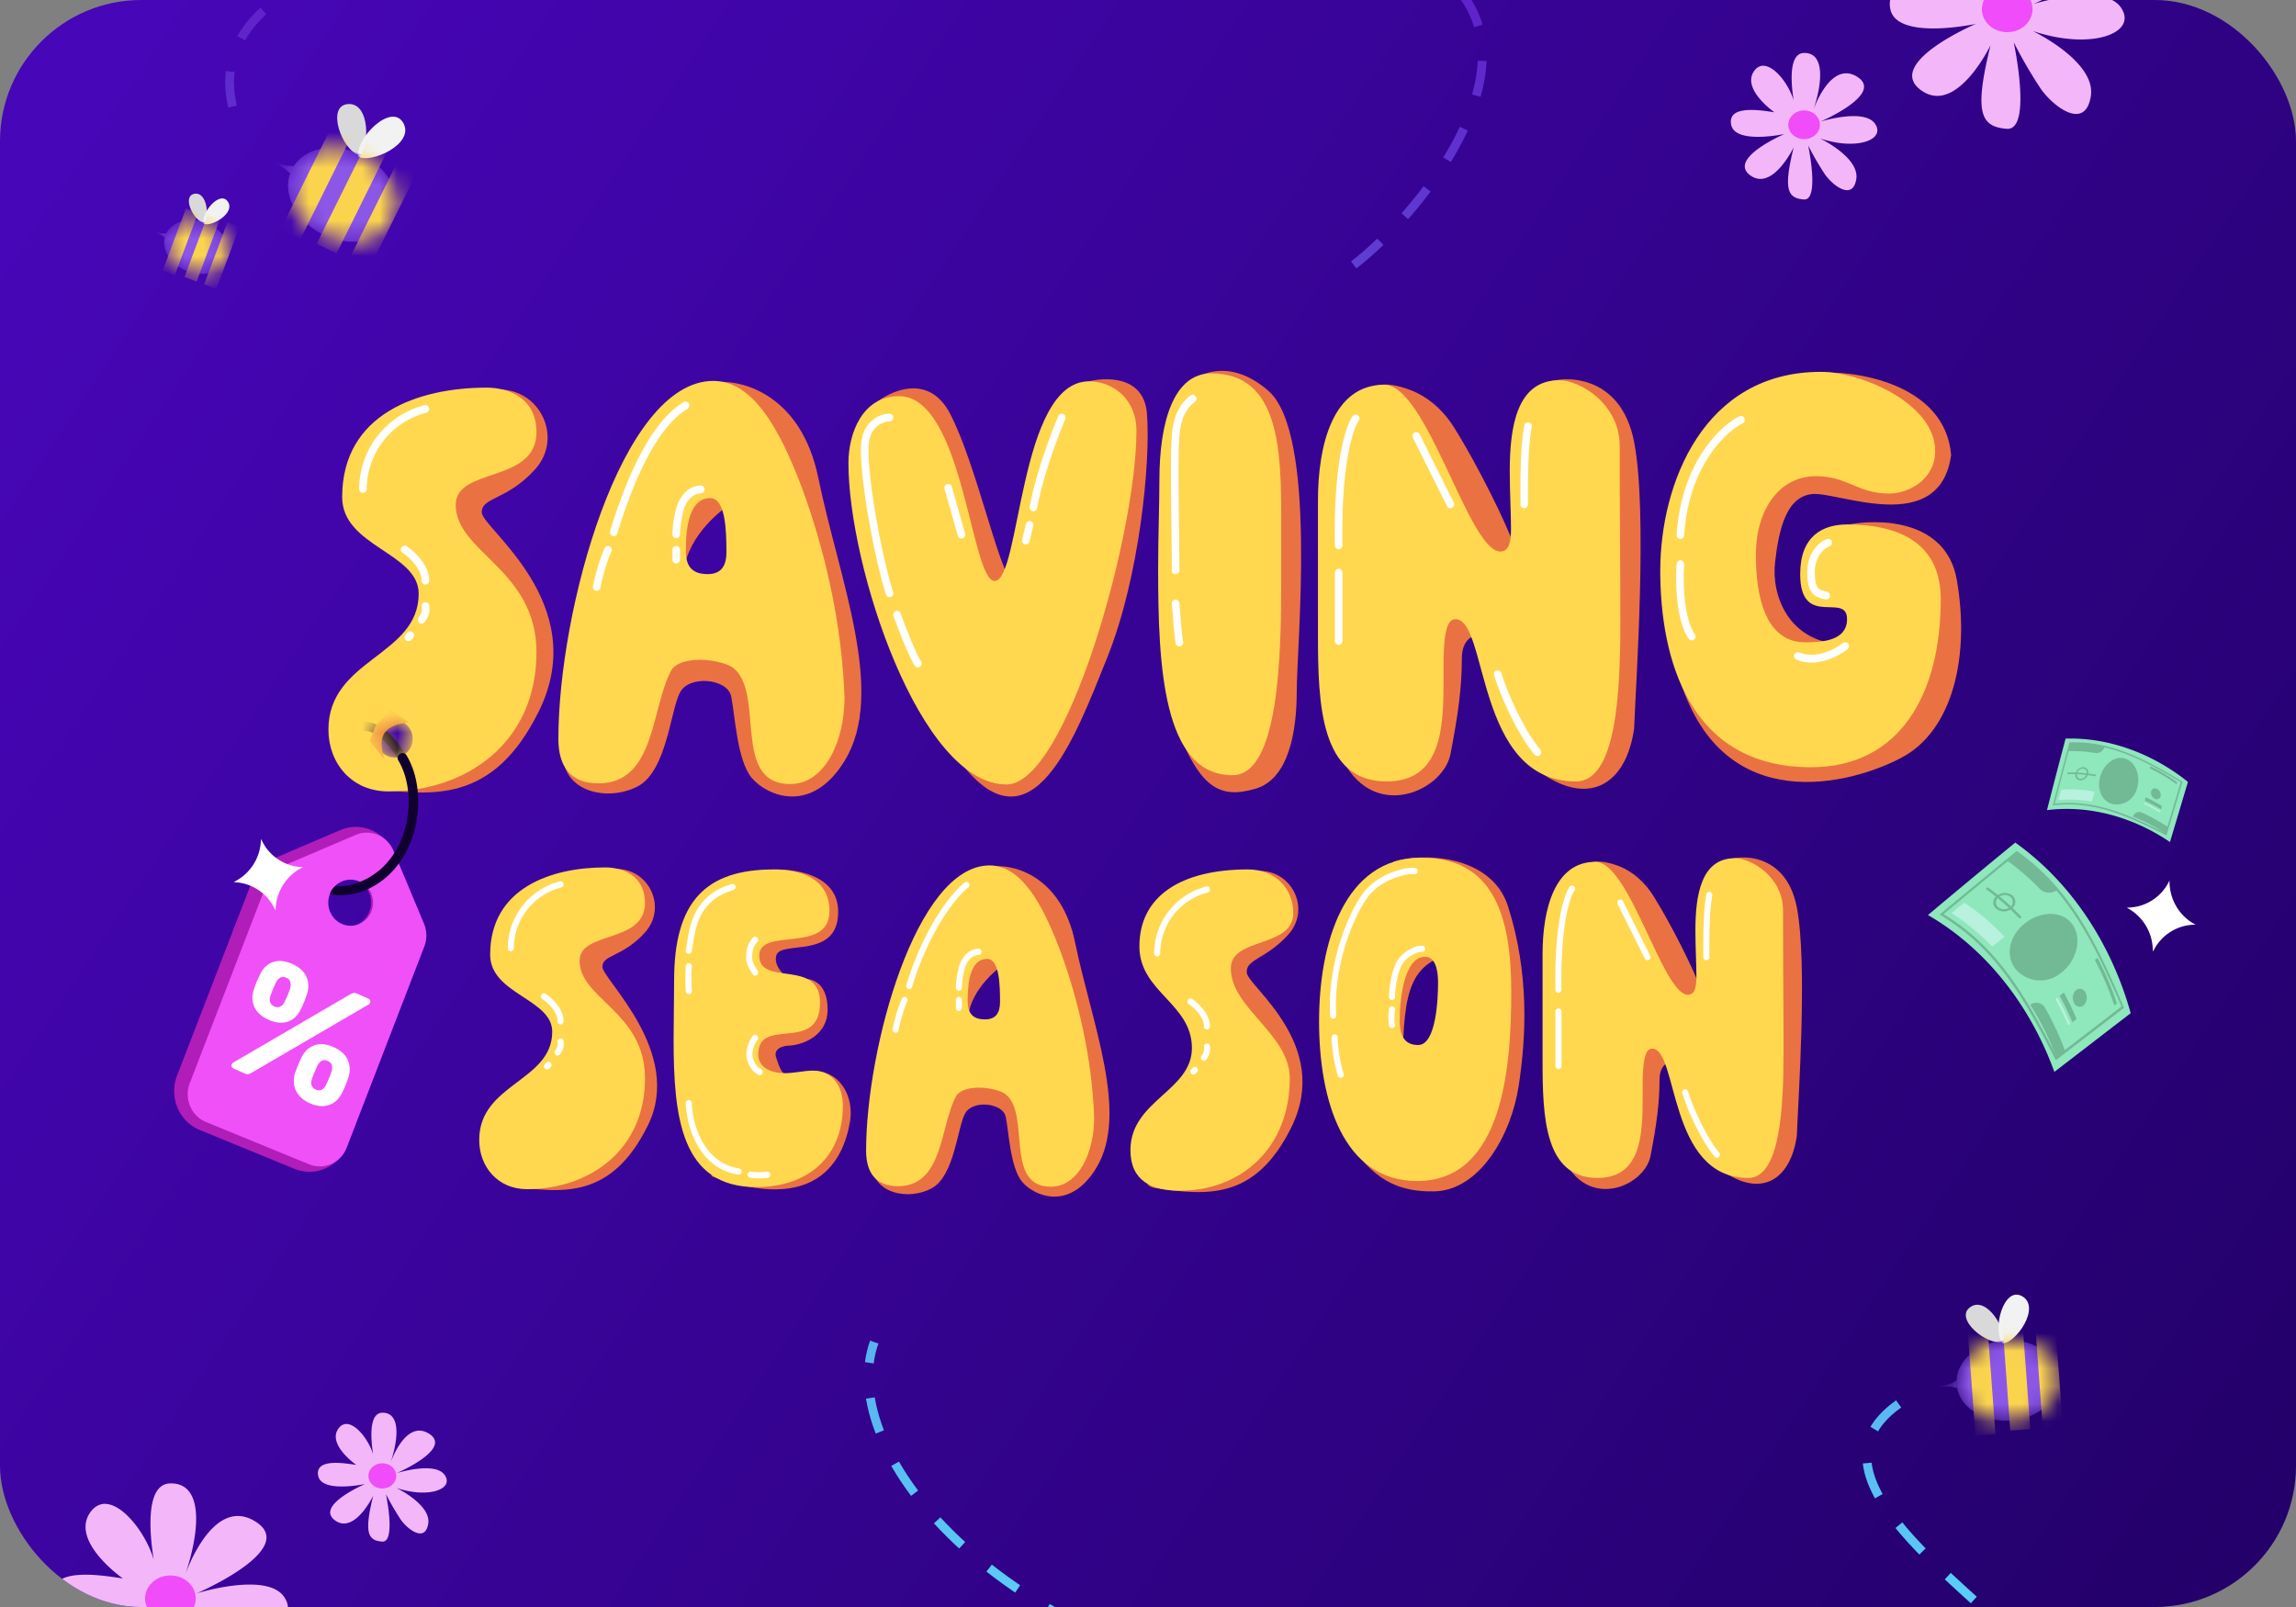 <svg width="130" height="91" fill="none" xmlns="http://www.w3.org/2000/svg">
    <rect width="100%" height="100%" fill="#808080" stroke="none"/>
    <g clip-path="url(#prefix__prefix__clip0_556_3623)">
        <path fill="url(#prefix__prefix__paint0_linear_556_3623)" d="M0 0h130v91H0z" />
        <path
            d="M30.29 26.585c1.608-1.768.322-4.53-2.036-4.53l-3.752 5.856 2.358 9.392c-3.001 2.284-8.49 6.94-6.002 7.293 3.644.518 7.074.884 9.647-4.31 3.03-6.115-3.23-10.387-3.23-11.27 0-.884 1.408-.663 3.015-2.431z"
            fill="#EA7242" />
        <path
            d="M30.375 36.939c0 5.141-3.997 7.876-8.384 7.876-2.087 0-3.395-1.604-3.395-3.5 0-4.012 5.11-4.157 5.11-7.694 0-2.334-4.332-2.663-4.332-5.47 0-4.74 4.35-6.2 8.171-6.2 1.344 0 2.83.657 2.83 2.517 0 2.917-4.572 1.969-4.572 4.12 0 2.699 4.572 3.647 4.572 8.35z"
            fill="#FFD84F" />
        <path fill-rule="evenodd" clip-rule="evenodd"
            d="M24.297 23.112a.221.221 0 01-.164.263 4.48 4.48 0 00-3.368 4.322.217.217 0 01-.221.214.218.218 0 01-.208-.228 4.918 4.918 0 013.706-4.74c.115-.026.23.05.255.17zm-1.57 7.885a.21.21 0 01.297-.068c.213.14.526.398.788.73.26.327.49.754.49 1.224a.218.218 0 01-.214.221.218.218 0 01-.215-.22c0-.325-.162-.654-.394-.946a3.124 3.124 0 00-.686-.636.225.225 0 01-.065-.305zm1.336 3.103a.216.216 0 01.238.195c.018.162.022.313-.018.47-.04.157-.12.301-.239.462a.21.21 0 01-.3.043.226.226 0 01-.042-.31.911.911 0 00.166-.308.83.83 0 00.007-.307.22.22 0 01.188-.245zm-.681 1.721a.226.226 0 010 .313l-.108.11a.21.21 0 01-.303 0 .226.226 0 010-.312l.107-.11a.21.21 0 01.304 0z"
            fill="#fff" />
        <path
            d="M53.794 23.426c-1.201-2.298-3.36-1.326-4.288-.552.25 4.935 1.565 15.89 4.824 20.221 4.073 5.415 6.538-1.326 8.36-5.856 1.823-4.53 2.466-11.05 2.251-13.813-.171-2.21-2.43-2.1-3.537-1.768-1.108 3.904-3.473 11.625-4.073 11.271-.75-.442-2.037-6.63-3.538-9.503z"
            fill="#EA7242" />
        <path
            d="M64.346 24.402c0 5.834-3.962 20.02-7.358 20.02-4.916 0-8.949-12.362-8.949-18.197 0-1.677.778-3.792 2.865-3.792 3.644 0 4.068 10.465 5.412 10.465 1.486 0 1.344-11.304 5.342-11.304 1.344 0 2.688.985 2.688 2.808z"
            fill="#FFD84F" />
        <path fill-rule="evenodd" clip-rule="evenodd"
            d="M60.205 23.446c.108.05.157.18.11.291-.39.916-1.255 3.204-1.594 5.036a.215.215 0 01-.25.175.22.22 0 01-.17-.258c.347-1.88 1.226-4.204 1.621-5.13a.212.212 0 01.283-.114zm-10.8.338a1.57 1.57 0 01.96-.357c.118 0 .214.1.214.221a.218.218 0 01-.215.221c-.172 0-.45.065-.692.262-.234.191-.449.52-.487 1.08-.052.744.104 2.21.372 3.814.267 1.597.64 3.299 1.011 4.501a.222.222 0 01-.139.278.213.213 0 01-.27-.144c-.378-1.228-.755-2.952-1.024-4.56-.268-1.6-.434-3.117-.378-3.92.047-.677.315-1.123.649-1.395zm4.222 3.63a.214.214 0 01.266.15l.75 2.652a.222.222 0 01-.145.274.214.214 0 01-.266-.15l-.75-2.652a.222.222 0 01.145-.274zm4.721 2.097c.115.03.185.15.156.268l-.214.884a.214.214 0 01-.26.161.222.222 0 01-.156-.268l.214-.884a.214.214 0 01.26-.16zm-7.63 5.09a.213.213 0 01.276.131c.124.348.332.902.551 1.435.222.54.447 1.036.605 1.282a.225.225 0 01-.06.306.21.21 0 01-.296-.061c-.185-.285-.424-.82-.644-1.354a35.822 35.822 0 01-.558-1.455.223.223 0 01.127-.284z"
            fill="#fff" />
        <path
            d="M66.884 22.13c.714-.995 2.7-1.945 4.93 0 2.787 2.43 1.608 14.328 1.608 17.017 0 2.217-.428 4.982-2.362 5.525-1.934.542-3.234.148-4.712-4.31l.536-18.232z"
            fill="#EA7242" />
        <path
            d="M68.58 21.143c3.857 0 3.963 4.34 3.963 8.241v3.5c0 4.304-.142 11.013-2.76 11.013-3.961 0-4.209-6.272-4.209-11.669 0-1.86.071-3.646.071-5.032 0-3.318.814-6.053 2.936-6.053z"
            fill="#FFD84F" />
        <path fill-rule="evenodd" clip-rule="evenodd"
            d="M67.695 22.434a.226.226 0 01-.033.31c-.17.141-.362.315-.526.603-.164.289-.308.707-.36 1.343-.052.65-.052 1.992-.039 3.46l.018 1.61c.011.936.022 1.832.022 2.536a.218.218 0 01-.214.221.218.218 0 01-.215-.22c0-.703-.01-1.593-.022-2.526l-.018-1.617c-.013-1.46-.013-2.825.041-3.5.056-.69.215-1.175.417-1.53.203-.357.44-.57.628-.724a.21.21 0 01.3.034zm-1.153 11.52a.216.216 0 01.234.199c.025.255.045.514.065.77.04.502.078.992.148 1.425a.22.22 0 01-.177.255.215.215 0 01-.246-.182 19.021 19.021 0 01-.154-1.49c-.02-.25-.04-.499-.063-.734a.22.22 0 01.192-.242z"
            fill="#fff" />
        <path
            d="M79.83 22.076c-1.462-.547-2.165-.268-2.742.185-1 5.157-2.68 16.376-1.393 20 1.607 4.531 6.002 2.653 6.431.443.429-2.21.643-3.757.643-5.415 0-1.326.93-1.436 1.394-1.326.107 2.32.214 5.967 3.323 7.956 2.68 1.715 4.609.332 5.037-2.652.108-2.762.772-12.266 0-16.244-.771-3.977-4.18-3.756-5.037-3.314L85.77 30.99c-.563-1.54-2.104-4.636-3.414-6.744-.606-.976-1.469-1.775-2.525-2.17z"
            fill="#EA7242" />
        <path
            d="M78.373 21.788c2.44 0 4.775 9.444 6.579 9.444.566 0 .601-.765.601-1.312 0-.876-.07-2.042-.07-3.246 0-2.48.389-5.141 2.794-5.141 1.203 0 3.431 1.349 3.431 3.72 0 4.338.036 6.125.036 10.027 0 4.048-.248 8.97-2.512 8.97-5.73 0-4.952-9.189-6.827-9.189-.566 0-.672 1.13-.672 2.735v.839c0 2.625-.142 5.615-3.219 5.615-3.75 0-3.891-4.339-3.891-8.314v-7.584c0-3.173.849-6.564 3.75-6.564z"
            fill="#FFD84F" />
        <path fill-rule="evenodd" clip-rule="evenodd"
            d="M76.891 23.522a.226.226 0 01.04.31c-.07.092-.17.288-.281.616-.11.324-.225.765-.327 1.337-.204 1.143-.355 2.804-.313 5.09a.218.218 0 01-.21.226.217.217 0 01-.218-.217c-.044-2.31.109-4 .32-5.18a9.556 9.556 0 01.343-1.401c.116-.346.236-.593.346-.74a.21.21 0 01.3-.04zm9.662.4a.22.22 0 01.173.257c-.21 1.192-.211 2.518-.211 4.38a.218.218 0 01-.214.222.218.218 0 01-.215-.221v-.019c0-1.84 0-3.206.218-4.441.021-.12.133-.2.25-.178zm-6.46.573a.211.211 0 01.288.096l1.93 3.867a.224.224 0 01-.093.298.211.211 0 01-.288-.095L80 24.793a.224.224 0 01.093-.297zm-4.297 7.711c.118 0 .214.099.214.221v3.868a.218.218 0 01-.214.22.218.218 0 01-.215-.22v-3.868c0-.122.096-.22.215-.22zm8.94 5.756a.213.213 0 01.269.146c.139.465.44 1.25.834 2.072.395.824.877 1.67 1.375 2.27a.226.226 0 01-.023.31.21.21 0 01-.303-.023c-.531-.64-1.032-1.524-1.433-2.361-.403-.838-.713-1.645-.86-2.138a.222.222 0 01.142-.276z"
            fill="#fff" />
        <path d="M38.72 33.126c-.258-2.122 1.607-3.904 2.572-4.53V27.6l-3.323-.331.75 5.856z" fill="#EA7242" />
        <path
            d="M46.33 27.049c-.944-4.597-4.181-5.525-5.682-5.415l.75 1.437 2.573 6.298-3.323 4.42c-3.359 1.99-9.99 6.1-8.79 8.84 0 2.32 2.68 2.763 4.288 1.879 1.608-.884 1.822-4.31 2.358-5.304.536-.995 2.68-.774 2.894.22.215.995.322 3.647 1.18 4.642.857.994 3.365 2.1 5.252-.995 2.358-3.867-.322-10.276-1.5-16.022z"
            fill="#EA7242" />
        <path
            d="M33.88 44.36c-1.628 0-2.265-1.02-2.265-2.515 0-7.257 3.538-20.275 8.773-20.275 2.228 0 3.75 2.662 5.058 6.163 1.238 3.391 2.229 7.548 2.37 11.778 0 2.37-1.061 4.886-3.077 4.886-3.36 0-1.38-5.214-3.255-6.6-.318-.219-1.096-.437-1.874-.437-.672 0-1.345.182-1.592.583-1.168 2.115-.885 6.418-4.139 6.418zm6.19-11.85c.742 0 1.06-.438 1.06-1.24 0-1.167-.035-3.063-.92-3.063-1.166 0-1.379 1.604-1.379 2.99 0 .912.39 1.313 1.238 1.313z"
            fill="#FFD84F" />
        <path fill-rule="evenodd" clip-rule="evenodd"
            d="M38.297 28.756c.187-.673.718-1.265 1.385-1.265.118 0 .215.1.215.221a.218.218 0 01-.215.221c-.405 0-.817.381-.973.945a5.847 5.847 0 00-.206 1.376.218.218 0 01-.214.22.218.218 0 01-.215-.22c0-.239.045-.856.223-1.498zm-.008 2.16c.118 0 .214.1.214.222v.552a.218.218 0 01-.214.221.218.218 0 01-.215-.22v-.553c0-.122.096-.221.215-.221zm.72-8.066a.225.225 0 01-.08.302c-.704.415-1.404 1.207-2.079 2.392-.672 1.183-1.31 2.741-1.896 4.665a.213.213 0 01-.269.145.222.222 0 01-.14-.277c.593-1.944 1.241-3.535 1.936-4.756.692-1.218 1.44-2.084 2.235-2.553a.211.211 0 01.293.083zm-4.484 8.09a.224.224 0 01.094.297c-.153.312-.44 1.134-.624 2.045a.215.215 0 01-.254.171.22.22 0 01-.166-.261c.19-.936.487-1.798.662-2.154a.211.211 0 01.288-.098z"
            fill="#fff" />
        <path
            d="M110.474 25.764c-.343-4.066-5.503-4.862-7.825-4.641-3.323 3.241-9.476 11.27-7.504 17.459 2.466 7.735 9.647 5.856 12.542 4.31 2.894-1.548 3.858-5.747 3.108-10.056-.6-3.448-4.466-3.5-6.324-3.094.857 2.32 1.994 6.917-.322 6.74-2.894-.22-3.859-2.762-3.644-4.64.214-1.88.643-3.758 2.144-3.868 1.5-.11 7.181 2.43 7.825-2.21z"
            fill="#EA7242" />
        <path
            d="M102.529 43.446c-6.898 0-8.525-6.162-8.525-11.122 0-4.922 2.44-11.267 9.091-11.267 2.228 0 6.473 1.75 6.473 4.485 0 1.604-1.486 2.406-2.618 2.406-1.768 0-2.334-.984-4.138-.984-2.087 0-3.396 1.933-3.396 4.449 0 2.26.495 4.959 2.794 4.959 1.026 0 2.37-.11 2.37-1.313 0-1.568-2.653.584-2.653-2.552 0-2.152 1.274-2.808 2.653-2.808 3.007 0 5.306 1.094 5.306 4.23 0 5.36-2.299 9.517-7.357 9.517z"
            fill="#FFD84F" />
        <path fill-rule="evenodd" clip-rule="evenodd"
            d="M98.769 23.68a.224.224 0 01-.1.295c-.966.48-3.057 2.435-3.31 6.335a.217.217 0 01-.228.206.219.219 0 01-.2-.235c.263-4.057 2.445-6.154 3.551-6.704a.212.212 0 01.287.103zm4.939 6.982a.223.223 0 01-.128.283c-.313.117-.824.575-.824 1.45 0 .483.056.724.148.859.083.12.223.196.53.249a.22.22 0 01.177.254.216.216 0 01-.247.182c-.336-.058-.625-.16-.81-.43-.176-.258-.227-.625-.227-1.114 0-1.07.633-1.688 1.106-1.866a.213.213 0 01.275.133zm-8.546 1.07a.22.22 0 01.197.238 11.8 11.8 0 00.037 1.997c.083.775.258 1.508.566 1.944a.226.226 0 01-.047.309.21.21 0 01-.3-.049c-.378-.536-.56-1.369-.645-2.155a12.246 12.246 0 01-.038-2.08.217.217 0 01.23-.204zm9.479 4.727a.226.226 0 01-.039.31 3.822 3.822 0 01-1.198.617c-.511.155-1.119.212-1.695-.036a.224.224 0 01-.116-.289.213.213 0 01.281-.119c.453.195.952.159 1.408.02a3.396 3.396 0 001.058-.543.21.21 0 01.301.04z"
            fill="#fff" />
        <mask id="prefix__a" style="mask-type:alpha" maskUnits="userSpaceOnUse" x="21" y="40" width="3" height="3">
            <ellipse cx="22.338" cy="41.834" rx="1.028" ry="1.059" fill="#3E05A3" />
        </mask>
        <g mask="url(#prefix__a)">
            <ellipse cx="22.338" cy="41.834" rx="1.028" ry="1.059" fill="#3E05A3" />
            <path fill-rule="evenodd" clip-rule="evenodd"
                d="M22.248 41.746c.29.32.547.694.776 1.048l-.42.288a7.607 7.607 0 00-.725-.981c-.262-.29-.535-.51-.822-.624a1.216 1.216 0 00-.934.01c-.357.14-.771.446-1.247 1.006l-.38-.342c.508-.598.987-.97 1.447-1.15a1.705 1.705 0 011.295-.009c.386.154.72.434 1.01.754z"
                fill="#100030" />
            <path d="M21.784 43.028c-.342-1.06-.342-1.943 1.37-2.12l-1.027-.705-.857.882-.342.883.856 1.06z"
                fill="#EA7242" />
        </g>
        <path fill-rule="evenodd" clip-rule="evenodd"
            d="M15.519 48.61l3.747-1.603c1.18-.505 2.532.079 3.012 1.299l1.456 3.7a2.44 2.44 0 01.02 1.732l-4.082 11.086c-.456 1.238-1.807 1.851-3 1.362l-5.36-2.197c-1.18-.484-1.757-1.863-1.287-3.08l4.238-10.986a2.338 2.338 0 011.256-1.313zm3.733 3.778c.653.267 1.4-.08 1.668-.778.27-.696-.042-1.478-.695-1.746-.652-.267-1.4.08-1.668.778-.269.696.042 1.478.695 1.746z"
            fill="#B11DB9" />
        <path fill-rule="evenodd" clip-rule="evenodd"
            d="M16.03 49.031l4.113-1.753c.83-.353 1.78.045 2.136.895l1.727 4.132c.172.412.179.878.018 1.295l-4.391 11.383c-.335.869-1.29 1.293-2.133.947l-5.836-2.392c-.843-.346-1.255-1.33-.92-2.2l4.386-11.367a1.67 1.67 0 01.9-.94zm3.356 3.3c.65.266 1.387-.062 1.646-.732.258-.67-.06-1.43-.71-1.696a1.254 1.254 0 00-1.645.73c-.259.671.059 1.43.709 1.697z"
            fill="#F050F8" />
        <path fill-rule="evenodd" clip-rule="evenodd"
            d="M22.559 43.074c.59.976.75 2.451.379 3.823-.37 1.364-1.252 2.584-2.705 3.094-.477.162-.855.224-1.241.177-.13.125-.226.216-.309.463.555.12 1.039.07 1.725-.11 1.659-.582 2.647-1.973 3.053-3.473.404-1.493.244-3.136-.441-4.27a.267.267 0 00-.374-.09.285.285 0 00-.087.386z"
            fill="#100030" />
        <path
            d="M13.251 60.52c-.131-.059-.172-.147-.123-.265a.164.164 0 01.075-.082l6.64-3.874a.637.637 0 01.173-.07c.052-.012.118 0 .199.035l.61.27c.13.058.172.147.123.265a.164.164 0 01-.075.082l-6.641 3.874a.636.636 0 01-.172.07c-.053.012-.119 0-.199-.035l-.61-.27zm4.301 1.958c-.39-.173-.657-.417-.803-.734-.14-.314-.151-.654-.032-1.02a11.755 11.755 0 01.347-.833c.173-.35.415-.581.727-.695.32-.117.683-.085 1.09.095.412.183.684.433.817.75.134.311.138.652.01 1.022a5.66 5.66 0 01-.346.833c-.17.343-.418.57-.741.678-.323.108-.68.076-1.069-.096zm.325-.78c.097.044.18.056.249.038a.405.405 0 00.195-.102.62.62 0 00.135-.203 4.466 4.466 0 00.306-.735.659.659 0 00.032-.342c-.018-.12-.099-.212-.242-.275-.143-.063-.263-.06-.36.008a.634.634 0 00-.22.26 8.91 8.91 0 00-.306.734 1.03 1.03 0 00-.049.24.43.43 0 00.063.217c.04.067.105.12.197.16zm-2.658-3.946c-.395-.175-.667-.418-.815-.728-.14-.314-.148-.653-.024-1.017.053-.159.103-.294.15-.406.054-.116.12-.255.194-.417.167-.353.407-.586.718-.7.32-.116.686-.083 1.099.1.412.182.684.432.816.75.135.31.136.65.003 1.018-.058.17-.111.314-.16.432a5.77 5.77 0 01-.183.39c-.165.347-.41.575-.733.683-.32.103-.675.068-1.065-.105zm.318-.761c.091.04.174.053.249.037a.476.476 0 00.199-.111.598.598 0 00.131-.194 4.45 4.45 0 00.306-.735.613.613 0 00.023-.346c-.018-.12-.095-.21-.233-.27-.143-.064-.266-.063-.368.004a.634.634 0 00-.22.259 9.037 9.037 0 00-.306.735.966.966 0 00-.046.231.505.505 0 00.059.225.43.43 0 00.206.165z"
            fill="#fff" />
        <path
            d="M36.51 52.812c1.282-1.409.257-3.61-1.622-3.61l-2.99 4.667 1.88 7.485c-2.393 1.82-6.766 5.53-4.785 5.812 2.905.413 5.639.705 7.689-3.434 2.05-4.14-2.574-8.278-2.574-8.983 0-.704 1.122-.528 2.403-1.937z"
            fill="#EA7242" />
        <path
            d="M36.52 61.063c0 4.098-3.185 6.277-6.68 6.277-1.664 0-2.707-1.278-2.707-2.79 0-3.196 4.134-3.312 4.134-6.131 0-1.86-3.514-2.121-3.514-4.36 0-3.777 3.467-4.94 6.512-4.94 1.071 0 2.255.524 2.255 2.006 0 2.325-3.704 1.569-3.704 3.284 0 2.15 3.704 2.906 3.704 6.654z"
            fill="#FFD84F" />
        <path fill-rule="evenodd" clip-rule="evenodd"
            d="M31.907 50.045a.176.176 0 01-.13.21 3.57 3.57 0 00-2.685 3.443.173.173 0 01-.176.171.174.174 0 01-.166-.181 3.92 3.92 0 012.953-3.778c.093-.02.184.04.204.135zm-1.251 6.283a.168.168 0 01.236-.054c.17.112.42.318.628.581.207.262.39.601.39.977a.174.174 0 01-.17.176.174.174 0 01-.171-.176c0-.259-.13-.52-.314-.754a2.491 2.491 0 00-.546-.507.18.18 0 01-.053-.243zm1.064 2.474a.172.172 0 01.19.154c.014.13.018.25-.015.375a1.07 1.07 0 01-.19.368.168.168 0 01-.24.034.18.18 0 01-.032-.246.726.726 0 00.132-.246.659.659 0 00.005-.244.175.175 0 01.15-.195zm-.543 1.371a.18.18 0 010 .25l-.085.087a.167.167 0 01-.242 0 .18.18 0 010-.249l.086-.088a.167.167 0 01.241 0z"
            fill="#fff" />
        <path
            d="M47.457 51.635c0-2.184-2.62-2.495-4.015-2.378l-3.16 17.348c5.922 2.167 7.477-.855 7.849-3.117.189-1.146-.334-2.405-1.414-2.742-.943-.295-1.404.223-1.823.223-.655-.029-.734-.493-.94-1.056-.205-.564.428-.705.77-.705.825-.059 2.135-.616 2.135-2.025 0-1.41-.74-1.732-1.281-1.761l-.428.352c-.484-.264-1.4-.969-1.195-1.674.256-.88 3.502.265 3.502-2.465z"
            fill="#EA7242" />
        <path
            d="M46.034 60.626c1.156 0 1.691.959 1.691 1.976 0 2.906-1.973 4.62-4.905 4.62-4.257 0-4.68-3.952-4.68-8.37 0-1.103.029-2.237.029-3.341 0-4.446 1.776-6.277 5.638-6.277 1.438 0 3.157.465 3.157 2.354 0 2.47-3.975.872-3.975 2.528 0 1.773 3.44.145 3.44 2.645 0 2.935-3.496.755-3.496 2.935 0 .784.761 1.075 1.494 1.075.564 0 1.1-.145 1.607-.145z"
            fill="#FFD84F" />
        <path fill-rule="evenodd" clip-rule="evenodd"
            d="M41.64 50.17a.177.177 0 01-.108.223l-.056.02c-.425.144-1.032.351-1.572 1.066-.277.368-.434.81-.534 1.243a8.552 8.552 0 00-.139.767c-.02.139-.04.27-.063.382a.171.171 0 01-.2.138.176.176 0 01-.135-.207c.02-.105.039-.225.06-.361l.023-.154c.031-.198.069-.419.122-.647.106-.456.277-.953.597-1.377.604-.8 1.295-1.036 1.73-1.184l.06-.02a.17.17 0 01.215.111zm1.24 2.925a.18.18 0 010 .25c-.287.296-.291.649-.291.932 0 .096.047.233.12.377.069.137.149.257.187.31a.18.18 0 01-.034.246.168.168 0 01-.24-.035 2.787 2.787 0 01-.217-.36c-.077-.152-.158-.352-.158-.538v-.01c0-.281 0-.768.392-1.172a.167.167 0 01.241 0zm-3.868 1.446c.094.007.165.09.16.188a9.637 9.637 0 000 1.386.174.174 0 01-.16.187.173.173 0 01-.182-.165 9.995 9.995 0 010-1.431.173.173 0 01.182-.165zm3.868 4.102a.18.18 0 010 .25c-.058.06-.162.236-.225.465-.063.226-.076.467.005.662.095.227.188.344.259.409.052.048.083.065.118.085.021.012.044.024.074.045a.18.18 0 01.047.244.168.168 0 01-.237.049l-.007-.004a1.188 1.188 0 01-.224-.157c-.113-.105-.233-.267-.344-.533-.124-.298-.094-.63-.02-.897.073-.264.2-.501.313-.618a.167.167 0 01.241 0zm-3.884 3.647a.173.173 0 01.176.172c.013.55.166 1.4.578 2.153.409.747 1.067 1.386 2.096 1.552a.176.176 0 01.143.201.172.172 0 01-.195.147c-1.158-.186-1.895-.911-2.342-1.727a5.363 5.363 0 01-.622-2.317.174.174 0 01.166-.18zm3.34 4.19a.17.17 0 01.203-.135c.091.02.247.031.42.03.17 0 .34-.011.456-.031a.171.171 0 01.196.144.176.176 0 01-.14.203 3.288 3.288 0 01-.512.037c-.179 0-.364-.01-.492-.038a.176.176 0 01-.13-.21z"
            fill="#fff" />
        <path
            d="M72.94 52.926c1.282-1.409.257-3.61-1.623-3.61l-2.99 4.667 1.88 7.485c-2.392 1.82-6.766 5.53-4.784 5.812 2.905.413 5.638.705 7.688-3.434 2.321-4.685-2.463-7.987-2.518-8.767-.056-.78 1.066-.744 2.347-2.153z"
            fill="#EA7242" />
        <path
            d="M73.027 61.061c0 3.953-2.763 6.365-6.23 6.365-1.579 0-2.791-.553-2.791-2.296 0-2.819 3.48-3.342 3.48-5.783 0-2.528-2.973-3.168-2.973-5.754 0-2.877 2.396-4.36 6.146-4.36 1.55 0 2.565 1.076 2.565 2.471 0 2.005-3.535 1.337-3.535 3.139 0 2.237 3.338 3.72 3.338 6.218z"
            fill="#FFD84F" />
        <path fill-rule="evenodd" clip-rule="evenodd"
            d="M68.506 50.335a.176.176 0 01-.13.21 3.571 3.571 0 00-2.685 3.443.173.173 0 01-.176.171.174.174 0 01-.165-.181 3.92 3.92 0 012.953-3.778.17.17 0 01.203.135zm-1.25 6.283a.168.168 0 01.236-.054c.17.112.419.318.627.581.207.262.391.601.391.977a.174.174 0 01-.17.176.174.174 0 01-.171-.176c0-.259-.13-.52-.314-.754a2.493 2.493 0 00-.547-.507.18.18 0 01-.052-.243zm1.064 2.474a.172.172 0 01.19.154c.014.13.017.25-.015.375-.032.126-.096.24-.19.368a.168.168 0 01-.24.034.18.18 0 01-.032-.246.728.728 0 00.132-.246.661.661 0 00.005-.244.175.175 0 01.15-.195zm-.543 1.371a.18.18 0 010 .25l-.085.087a.167.167 0 01-.242 0 .18.18 0 010-.249l.085-.088a.167.167 0 01.242 0z"
            fill="#fff" />
        <path d="M79.412 60.156c.086-4.051.342-5.9 3.503-6.253l-4.87-1.937c-.028 4.608 1.282 12.24 1.367 8.19z"
            fill="#EA7242" />
        <path
            d="M85.393 51.349c-.957-3.03-4.983-3.053-6.493-2.554l4.186 7.31-.512 3.786-6.578 4.227c1.367 2.201 2.648 3.4 5.211 3.346 2.563-.053 4.357-3.17 4.784-5.988.427-2.818.598-6.34-.598-10.127z"
            fill="#EA7242" />
        <path
            d="M80.239 66.877c-4.229 0-5.553-4.65-5.553-9.038 0-4.417 1.41-9.27 5.778-9.27 4.06 0 5.103 3.225 5.103 7.585 0 4.213-.451 10.723-5.328 10.723zm.056-7.701c1.043 0 1.128-2.703 1.128-3.546 0-.668-.141-1.453-.733-1.453-1.184 0-1.438 2.383-1.438 3.604 0 .843.254 1.395 1.043 1.395z"
            fill="#FFD84F" />
        <path fill-rule="evenodd" clip-rule="evenodd"
            d="M78.763 49.42c.558-.225 1.088-.306 1.356-.271.094.012.16.1.148.196a.172.172 0 01-.19.153c-.189-.024-.658.036-1.19.25-.527.21-1.087.561-1.472 1.09-.395.544-.879 1.515-1.242 2.704-.363 1.187-.601 2.578-.518 3.96a.174.174 0 01-.16.187.173.173 0 01-.18-.165c-.088-1.436.16-2.871.532-4.088.372-1.215.87-2.225 1.295-2.81.435-.597 1.057-.98 1.621-1.207zm.992 4.375c.253-.154.546-.263.783-.244a.175.175 0 01.157.19.173.173 0 01-.183.161c-.134-.01-.353.057-.584.197-.226.137-.43.324-.538.51-.114.196-.216.517-.29.87-.072.35-.113.71-.113.977a.174.174 0 01-.17.177.174.174 0 01-.171-.177c0-.297.044-.684.12-1.051.077-.365.188-.731.331-.977.147-.253.4-.477.658-.633zm-.77 3.4c-.001 0 0 0 0 0l-.001.002-.002.012a2.53 2.53 0 00-.024.23c-.01.152-.01.358.027.572a.176.176 0 01-.14.204.171.171 0 01-.197-.143 2.92 2.92 0 01-.003-.921l.002-.017.001-.004v-.002l.168.033-.167-.034a.171.171 0 01.2-.139.176.176 0 01.135.206zM75.57 58.57c.095 0 .171.079.171.176 0 .596.167 1.545.333 2.058a.177.177 0 01-.108.223.17.17 0 01-.216-.112c-.176-.544-.35-1.532-.35-2.169 0-.097.076-.176.17-.176z"
            fill="#fff" />
        <path
            d="M91.62 49.031c-1.165-.436-1.725-.214-2.185.147-.797 4.11-2.136 13.051-1.11 15.94 1.28 3.61 4.783 2.113 5.125.352.342-1.761.513-2.994.513-4.315 0-1.057.74-1.145 1.11-1.057.085 1.85.17 4.755 2.648 6.34 2.136 1.367 3.673.265 4.015-2.113.086-2.202.615-9.775 0-12.945s-3.331-2.994-4.015-2.642l-1.367 7.397c-.449-1.227-1.677-3.694-2.72-5.374-.484-.778-1.171-1.415-2.013-1.73z"
            fill="#EA7242" />
        <path
            d="M90.328 48.802c1.945 0 3.806 7.527 5.243 7.527.451 0 .48-.61.48-1.047 0-.697-.057-1.627-.057-2.586 0-1.976.31-4.097 2.227-4.097.959 0 2.735 1.075 2.735 2.964 0 3.458.028 4.882.028 7.991 0 3.226-.198 7.15-2.002 7.15-4.567 0-3.946-7.324-5.44-7.324-.451 0-.536.9-.536 2.18v.668c0 2.092-.113 4.475-2.565 4.475-2.988 0-3.101-3.458-3.101-6.626v-6.044c0-2.528.676-5.23 2.988-5.23z"
            fill="#FFD84F" />
        <path fill-rule="evenodd" clip-rule="evenodd"
            d="M89.114 50.184a.18.18 0 01.031.247c-.054.073-.135.23-.224.49-.087.259-.178.61-.26 1.066-.162.911-.283 2.235-.25 4.057a.174.174 0 01-.167.18.173.173 0 01-.174-.173c-.034-1.84.087-3.189.255-4.128.084-.47.18-.839.274-1.117.093-.275.188-.472.275-.59a.167.167 0 01.24-.032zm7.7.319a.176.176 0 01.138.204c-.168.95-.168 2.007-.168 3.491a.174.174 0 01-.171.176.174.174 0 01-.171-.176v-.014c0-1.467 0-2.555.173-3.54a.171.171 0 01.2-.141zm-5.149.456a.168.168 0 01.23.077l1.538 3.082a.179.179 0 01-.074.237.168.168 0 01-.23-.076l-1.537-3.082a.179.179 0 01.073-.238zm-3.424 6.145c.094 0 .171.08.171.176v3.083a.174.174 0 01-.17.176.174.174 0 01-.172-.176V57.28c0-.097.077-.176.171-.176zm7.126 4.587a.17.17 0 01.213.117c.11.37.35.995.665 1.651.315.657.699 1.332 1.095 1.808a.18.18 0 01-.018.249.167.167 0 01-.241-.02c-.424-.509-.823-1.214-1.142-1.88a12.863 12.863 0 01-.685-1.705.177.177 0 01.112-.22z"
            fill="#fff" />
        <path d="M54.809 58.217c-.205-1.69 1.281-3.111 2.05-3.61v-.793l-2.648-.264.598 4.667z" fill="#EA7242" />
        <path
            d="M60.873 53.373c-.752-3.663-3.331-4.403-4.527-4.314l.598 1.144 2.05 5.02-2.648 3.522c-2.677 1.585-7.962 4.861-7.005 7.045 0 1.85 2.136 2.202 3.417 1.497 1.281-.704 1.452-3.434 1.88-4.227.426-.792 2.135-.616 2.306.176.17.793.256 2.906.94 3.699.683.793 2.682 1.673 4.185-.793 1.88-3.082-.256-8.19-1.196-12.768z"
            fill="#EA7242" />
        <path
            d="M50.843 67.17c-1.297 0-1.804-.814-1.804-2.005 0-5.783 2.82-16.158 6.991-16.158 1.776 0 2.988 2.122 4.031 4.912.987 2.702 1.776 6.015 1.89 9.386 0 1.889-.847 3.894-2.453 3.894-2.678 0-1.1-4.156-2.594-5.26-.254-.174-.874-.349-1.494-.349-.536 0-1.071.146-1.268.465-.93 1.686-.705 5.115-3.299 5.115zm4.933-9.445c.592 0 .846-.348.846-.988 0-.93-.028-2.44-.733-2.44-.93 0-1.1 1.278-1.1 2.382 0 .727.31 1.046.987 1.046z"
            fill="#FFD84F" />
        <path fill-rule="evenodd" clip-rule="evenodd"
            d="M54.3 54.733c.15-.536.573-1.008 1.104-1.008.095 0 .171.079.171.176a.174.174 0 01-.17.176c-.324 0-.651.304-.776.753a4.663 4.663 0 00-.164 1.097.174.174 0 01-.171.176.174.174 0 01-.171-.176c0-.19.036-.683.178-1.194zm-.006 1.722c.094 0 .17.079.17.176v.44a.173.173 0 01-.17.177.174.174 0 01-.171-.177v-.44c0-.097.077-.176.17-.176zm.566-6.446a.18.18 0 01-.034.246c-.788.617-2.253 2.577-3.186 5.637a.17.17 0 01-.214.115.177.177 0 01-.112-.22c.946-3.105 2.443-5.137 3.306-5.812a.168.168 0 01.24.034zm-3.562 6.465c.084.044.118.15.075.237-.122.249-.35.904-.498 1.63a.17.17 0 01-.202.136.176.176 0 01-.132-.208c.15-.746.388-1.433.527-1.717a.168.168 0 01.23-.078z"
            fill="#fff" />
        <path
            d="M120.422 51.398l.103-.004a2.647 2.647 0 002.241-1.393l.07-.128.004.12c.03 1.01.597 1.92 1.475 2.368l-.104.003a2.646 2.646 0 00-2.24 1.393l-.07.128-.014-.212a2.747 2.747 0 00-1.321-2.19l-.144-.086zM13.23 49.951l.093-.048a2.741 2.741 0 001.447-2.247l.01-.147.054.107a2.649 2.649 0 002.316 1.49l-.093.049A2.74 2.74 0 0015.61 51.4l-.01.147-.1-.186a2.65 2.65 0 00-2.103-1.397l-.166-.014z"
            fill="#fff" />
        <path
            d="M109.162 51.817c3.351 1.938 5.817 5.187 7.157 8.881l4.322-3.325c-1.08-3.861-3.318-7.368-6.536-9.66a543.71 543.71 0 00-4.944 4.103l.001.001z"
            fill="#8FE7BC" />
        <path
            d="M109.819 51.791c3.276 1.924 4.89 4.944 6.584 8.247 1.559-1.2 2.333-1.793 3.86-2.97-1.491-3.474-2.916-6.656-6.073-8.88a609.576 609.576 0 00-4.372 3.605l.001-.002zm6.629 8.03c-1.661-3.21-3.244-6.147-6.407-8.055a642.587 642.587 0 014.142-3.413c3.053 2.186 4.466 5.27 5.938 8.642l-3.672 2.825-.001.002z"
            fill="#72B996" />
        <path
            d="M118.607 54.357c.441.823.81 1.686 1.106 2.578l.146-.113a16.3 16.3 0 00-1.1-2.582l-.152.117zm-6.176-4.02a12.538 12.538 0 011.922 1.69l.111-.09a12.504 12.504 0 00-1.92-1.693l-.113.093z"
            fill="#72B996" />
        <path d="M110.495 51.707a12.37 12.37 0 012.3 1.903l.701-.558a12.516 12.516 0 00-2.281-1.938l-.72.593z"
            fill="#B8F1DD" />
        <path
            d="M116.941 59.55a16.349 16.349 0 00-1.13-2.441.536.536 0 00-.157-.198.565.565 0 00-.7-.01 15.845 15.845 0 011.511 3.047c.192-.159.285-.238.477-.396l-.001-.003zm-3.273-10.798c.654.466 1.266.996 1.824 1.582.13.127.299.202.479.214a.761.761 0 00.5-.153 12.644 12.644 0 00-2.273-2.098l-.527.457-.003-.002zm-.648 2.708c.125.097.28.152.438.153a.717.717 0 00.586-.307.528.528 0 00.063-.207.49.49 0 00-.157-.387.706.706 0 00-.886.017.455.455 0 00-.142.154.456.456 0 00-.024.412c.027.066.07.123.124.168l-.004-.003h.002zm.82-.661a.36.36 0 01-.037.571.54.54 0 01-.669 0 .33.33 0 01-.095-.13.363.363 0 01-.028-.16.412.412 0 01.046-.154.37.37 0 01.109-.12.54.54 0 01.676-.009l-.001.003-.001-.001zm2.875 4.274c-.375.32-.852.478-1.337.442a1.845 1.845 0 01-1.255-.638c-.589-.75-.38-1.87.527-2.59.906-.72 2.143-.724 2.696.068.554.793.242 2.045-.631 2.72v-.002zm1.249 1.873a.331.331 0 01-.151.06.358.358 0 01-.303-.101.336.336 0 01-.085-.144.579.579 0 01-.054-.37.608.608 0 01.178-.328.355.355 0 01.317-.053.363.363 0 01.231.23.61.61 0 01-.137.706l.003.001.001-.002zm-1.346-.56c.266.486.507.985.724 1.497l.233-.179a15.577 15.577 0 00-.719-1.5c-.095.075-.144.11-.237.185l.001-.002h-.002z"
            fill="#72B996" />
        <path d="M116.375 56.574c.268.483.512.982.728 1.493l.117-.09a15.875 15.875 0 00-.726-1.493l-.12.092.001-.002z"
            fill="#B8F1DD" />
        <path
            d="M115.902 45.875c2.446-.303 4.914.418 6.963 1.807.411-1.378.616-2.059 1.017-3.406-1.975-1.578-4.42-2.52-6.927-2.452a376.396 376.396 0 00-1.054 4.051h.001z"
            fill="#8FE7BC" />
        <path
            d="M116.233 45.607c2.401-.282 4.345.653 6.434 1.702.366-1.23.55-1.838.908-3.042-2.046-1.218-3.951-2.309-6.401-2.23a427.84 427.84 0 00-.941 3.571v-.001zm6.378 1.572c-2.038-1.015-3.935-1.917-6.273-1.672.356-1.364.534-2.039.893-3.382 2.382-.058 4.244.988 6.244 2.16l-.865 2.893.001.001z"
            fill="#72B996" />
        <path
            d="M121.722 43.509a9.92 9.92 0 011.519.903l.034-.115a9.931 9.931 0 00-1.517-.909l-.036.12zm-4.675.328a7.729 7.729 0 011.615.125l.025-.089a7.732 7.732 0 00-1.615-.128l-.025.092z"
            fill="#72B996" />
        <path d="M116.551 45.3a7.658 7.658 0 011.889.089l.158-.562a7.728 7.728 0 00-1.892-.114l-.155.587z"
            fill="#B8F1DD" />
        <path
            d="M122.765 46.845a10.004 10.004 0 00-1.48-.823.336.336 0 00-.154-.04.363.363 0 00-.286.125.373.373 0 00-.08.142 9.624 9.624 0 011.9.988l.101-.39-.001-.002zm-5.655-4.311a7.832 7.832 0 011.524.107.48.48 0 00.327-.076.51.51 0 00.202-.274 7.805 7.805 0 00-1.946-.2l-.105.442h-.002zm.658 1.654a.464.464 0 00.455-.341.352.352 0 00.018-.138.299.299 0 00-.138-.228.282.282 0 00-.128-.043.455.455 0 00-.285.098.488.488 0 00-.167.256.295.295 0 00.025.264.283.283 0 00.222.133h-.003l.001-.001zm.182-.662a.239.239 0 01.097.033.23.23 0 01.093.277.36.36 0 01-.13.19.346.346 0 01-.216.071.201.201 0 01-.097-.03.225.225 0 01-.106-.17.232.232 0 01.013-.104.35.35 0 01.347-.268v.001h-.001zm3.057 1.09a1.24 1.24 0 01-.529.75 1.17 1.17 0 01-.884.159c-.58-.16-.883-.82-.678-1.547.205-.726.844-1.21 1.421-1.016.577.195.875.965.672 1.655l-.002-.001zm1.329.484a.23.23 0 01-.147.147.229.229 0 01-.104.01.209.209 0 01-.096-.041.357.357 0 01-.164-.17.394.394 0 01-.028-.24.22.22 0 01.056-.093.227.227 0 01.193-.069.226.226 0 01.099.04.356.356 0 01.162.176.395.395 0 01.026.242h.003V45.1zm-.899.236c.316.147.623.312.924.492l.054-.183a9.443 9.443 0 00-.922-.496c-.022.075-.034.112-.055.188v-.001h-.001z"
            fill="#72B996" />
        <path d="M121.38 45.526c.316.145.626.308.925.489l.028-.092c-.3-.18-.608-.344-.924-.49l-.028.094h-.001z"
            fill="#B8F1DD" />
        <path
            d="M107.501 79.5c-12.335 8.737 45.5 26.5-30.853 17.091C56.27 94.081 47.303 82.05 49.5 76m27.148-61C82.5 10.5 95.404-7.046 60.933-4.223 42.514-5.935 7.299-5.932 13.788 7.779"
            stroke="url(#prefix__prefix__paint1_linear_556_3623)" stroke-width=".5" stroke-dasharray="2 2" />
        <path
            d="M112.841-.938s-1.11-5.017.795-5.061c1.905-.044 1.699 2.693.832 5.221 0 0 1.546-4.616 4.011-3.051 2.465 1.564-3.35 4.058-3.35 4.058s3.967-1.245 4.958.198c.99 1.444-1.665 2.45-4.997 1.327 0 0 3.608 1.725 3.293 3.696-.316 1.97-2.106.6-2.82-.403a26.42 26.42 0 01-1.546-2.654s1.073 5.023-.396 4.901c-1.47-.12-1.867-.882-.915-4.737 0 0-1.943 4.054-3.967 2.529-2.025-1.526 3.135-3.734 3.135-3.734s-4.485.968-4.844-.843c-.359-1.81 2.623-1.326 3.929-1.123 0 0-3.053-2.131-1.824-3.779 1.231-1.646 3.623 1.647 3.704 3.454l.002.001z"
            fill="#F3B7F9" />
        <path
            d="M113.649 1.822c-.793 0-1.434-.584-1.434-1.304 0-.72.641-1.304 1.434-1.304.792 0 1.434.584 1.434 1.304 0 .72-.642 1.304-1.434 1.304z"
            fill="#F04CFA" />
        <path
            d="M101.645 6.159s-.693-3.131.495-3.159c1.189-.027 1.061 1.68.52 3.258 0 0 .965-2.88 2.502-1.904 1.539.977-2.09 2.533-2.09 2.533s2.476-.777 3.094.124c.618.9-1.039 1.529-3.118.827 0 0 2.251 1.076 2.054 2.306-.197 1.23-1.313.375-1.759-.25a16.413 16.413 0 01-.964-1.657s.669 3.134-.248 3.058c-.917-.075-1.165-.55-.571-2.956 0 0-1.212 2.53-2.475 1.578-1.264-.952 1.956-2.33 1.956-2.33s-2.798.605-3.022-.525c-.224-1.13 1.636-.828 2.451-.702 0 0-1.905-1.33-1.138-2.357.768-1.027 2.261 1.027 2.312 2.155h.001z"
            fill="#F3B7F9" />
        <path
            d="M102.149 7.88c-.495 0-.895-.364-.895-.813 0-.45.4-.814.895-.814.494 0 .894.364.894.814 0 .45-.4.813-.894.813z"
            fill="#F04CFA" />
        <path
            d="M8.841 89.062s-1.11-5.017.795-5.061c1.905-.044 1.7 2.693.832 5.221 0 0 1.546-4.616 4.01-3.051 2.466 1.564-3.35 4.058-3.35 4.058s3.968-1.245 4.959.198c.99 1.444-1.665 2.45-4.997 1.327 0 0 3.608 1.725 3.293 3.696-.316 1.97-2.106.6-2.82-.403a26.293 26.293 0 01-1.546-2.654s1.073 5.023-.396 4.901c-1.47-.12-1.867-.882-.915-4.737 0 0-1.943 4.054-3.967 2.529-2.025-1.526 3.135-3.734 3.135-3.734s-4.485.968-4.844-.843c-.359-1.81 2.623-1.326 3.93-1.123 0 0-3.054-2.131-1.825-3.778 1.23-1.647 3.623 1.646 3.704 3.453l.002.001z"
            fill="#F3B7F9" />
        <path
            d="M9.649 91.822c-.793 0-1.434-.584-1.434-1.304 0-.72.641-1.304 1.434-1.304.792 0 1.434.584 1.434 1.304 0 .72-.642 1.303-1.434 1.303z"
            fill="#F04CFA" />
        <path
            d="M21.205 82.778s-.609-2.753.436-2.778c1.046-.023.933 1.478.457 2.866 0 0 .849-2.533 2.201-1.675 1.353.859-1.838 2.227-1.838 2.227s2.177-.683 2.72.11c.544.791-.913 1.344-2.742.727 0 0 1.98.947 1.807 2.028-.173 1.082-1.155.33-1.547-.22a14.7 14.7 0 01-.848-1.457s.588 2.756-.218 2.69c-.806-.067-1.024-.485-.502-2.6 0 0-1.066 2.224-2.177 1.387-1.111-.837 1.72-2.049 1.72-2.049s-2.46.532-2.658-.462c-.196-.994 1.44-.728 2.157-.617 0 0-1.676-1.169-1.001-2.073.675-.903 1.988.904 2.032 1.895h.001z"
            fill="#F3B7F9" />
        <path
            d="M21.648 84.292c-.435 0-.787-.32-.787-.715 0-.396.352-.716.787-.716.435 0 .787.32.787.716 0 .395-.352.715-.787.715z"
            fill="#F04CFA" />
        <path d="M20.328 8.773c.608-.406.642-2.976-.624-2.88-1.266.096-.325 2.643.624 2.88z" fill="#D9D9D9" />
        <path d="M20.296 8.869c.669.414 3.202-.7 2.543-1.898-.66-1.197-2.735.862-2.543 1.898z" fill="#F2F2F2" />
        <mask id="prefix__b" style="mask-type:alpha" maskUnits="userSpaceOnUse" x="15" y="8" width="8" height="6">
            <path
                d="M22.269 12.456c-.615 1.24-2.4 1.607-3.989.82-1.497-.743-2.285-2.246-1.855-3.454a2.001 2.001 0 01.209-.421c.701-1.074 2.374-1.357 3.872-.615 1.588.787 2.377 2.43 1.763 3.67z"
                fill="#100030" />
            <path
                d="M16.517 9.605c.035-.07.074-.139.117-.204-.516.018-.88-.122-1.555-.421.563.27.895.399 1.346.842a1.96 1.96 0 01.092-.217z"
                fill="#100030" />
        </mask>
        <g mask="url(#prefix__b)">
            <path
                d="M22.269 12.456c-.615 1.24-2.4 1.607-3.989.82-1.497-.743-2.285-2.246-1.855-3.454a2.001 2.001 0 01.209-.421c.701-1.074 2.374-1.357 3.872-.615 1.588.787 2.377 2.43 1.763 3.67z"
                fill="#8C57E7" />
            <path
                d="M16.517 9.605c.035-.07.074-.139.117-.204-.516.018-.88-.122-1.555-.421.563.27.895.399 1.346.842a1.96 1.96 0 01.092-.217z"
                fill="#8C57E7" />
            <path
                d="M18.75 7.217l1.122.556-2.85 5.752-1.123-.556 2.851-5.752zm2.033.833l1.122.556-2.85 5.752-1.123-.556 2.851-5.752zm1.824.904l1.123.556-2.851 5.752-1.123-.556 2.851-5.752z"
                fill="#FBD44E" />
        </g>
        <path d="M11.543 12.614c.33-.273.197-1.772-.535-1.64-.731.131-.032 1.558.535 1.64z" fill="#D9D9D9" />
        <path d="M11.53 12.671c.415.202 1.824-.598 1.368-1.256-.455-.658-1.54.664-1.367 1.256z" fill="#F2F2F2" />
        <mask id="prefix__c" style="mask-type:alpha" maskUnits="userSpaceOnUse" x="8" y="12" width="5" height="4">
            <path
                d="M12.891 14.643c-.284.759-1.302 1.079-2.274.715-.916-.343-1.464-1.171-1.286-1.9a1.16 1.16 0 01.096-.258c.345-.667 1.302-.932 2.219-.589.971.364 1.53 1.274 1.245 2.032z"
                fill="#100030" />
            <path
                d="M9.372 13.326c.016-.044.035-.086.055-.126-.299.04-.52-.019-.93-.153.344.124.545.18.834.41a1.16 1.16 0 01.04-.131z"
                fill="#100030" />
        </mask>
        <g mask="url(#prefix__c)">
            <path
                d="M12.891 14.643c-.284.759-1.302 1.079-2.274.715-.916-.343-1.464-1.171-1.286-1.9a1.16 1.16 0 01.096-.258c.345-.667 1.302-.932 2.219-.589.971.364 1.53 1.274 1.245 2.032z"
                fill="#8C57E7" />
            <path
                d="M9.372 13.326c.016-.044.035-.086.055-.126-.299.04-.52-.019-.93-.153.344.124.545.18.834.41a1.16 1.16 0 01.04-.131z"
                fill="#8C57E7" />
            <path
                d="M10.53 11.802l.686.257-1.318 3.52-.686-.258 1.317-3.52zm1.234.363l.686.258-1.317 3.52-.687-.258 1.318-3.52zm1.115.418l.687.257-1.318 3.52-.687-.258 1.318-3.519z"
                fill="#FBD44E" />
        </g>
        <path d="M113.377 75.976c.288-.597-.872-2.62-1.817-1.961-.944.66.966 2.214 1.817 1.961z" fill="#D9D9D9" />
        <path d="M113.396 76.066c.714.015 2.179-2.025 1.111-2.656-1.068-.63-1.739 1.935-1.111 2.656z" fill="#F2F2F2" />
        <mask id="prefix__d" style="mask-type:alpha" maskUnits="userSpaceOnUse" x="109" y="75" width="8" height="6">
            <path
                d="M116.589 77.96c.092 1.251-1.134 2.362-2.738 2.48-1.512.11-2.82-.7-3.042-1.842a1.646 1.646 0 01-.028-.212 1.522 1.522 0 01-.003-.213c.052-1.163 1.228-2.156 2.74-2.267 1.604-.118 2.979.801 3.071 2.053z"
                fill="#100030" />
            <path
                d="M110.781 78.386a1.522 1.522 0 01-.003-.213c-.395.252-.744.31-1.409.388.565-.048.883-.101 1.44.037a1.646 1.646 0 01-.028-.212z"
                fill="#100030" />
        </mask>
        <g mask="url(#prefix__d)">
            <path
                d="M116.589 77.96c.092 1.251-1.134 2.362-2.738 2.48-1.512.11-2.82-.7-3.042-1.842a1.646 1.646 0 01-.028-.212 1.522 1.522 0 01-.003-.213c.052-1.163 1.228-2.156 2.74-2.267 1.604-.118 2.979.801 3.071 2.053z"
                fill="#8C57E7" />
            <path
                d="M110.781 78.386a1.522 1.522 0 01-.003-.213c-.395.252-.744.31-1.409.388.565-.048.883-.101 1.44.037a1.646 1.646 0 01-.028-.212z"
                fill="#8C57E7" />
            <path
                d="M111.422 75.49l1.133-.083.427 5.809-1.133.083-.427-5.808zm1.974-.287l1.134-.084.427 5.809-1.134.083-.427-5.808zm1.84-.136l1.134-.083.427 5.808-1.134.083-.427-5.808z"
                fill="#FBD44E" />
        </g>
    </g>
    <defs>
        <linearGradient id="prefix__prefix__paint0_linear_556_3623" x1="3.5" y1="6.5" x2="130" y2="91"
            gradientUnits="userSpaceOnUse">
            <stop offset=".009" stop-color="#4706B7" />
            <stop offset="1" stop-color="#220068" />
        </linearGradient>
        <linearGradient id="prefix__prefix__paint1_linear_556_3623" x1="76" y1="97" x2="76" y2="-5"
            gradientUnits="userSpaceOnUse">
            <stop stop-color="#58D9FA" />
            <stop offset="1" stop-color="#6018C8" />
        </linearGradient>
        <clipPath id="prefix__prefix__clip0_556_3623">
            <rect width="130" height="91" rx="8" fill="#fff" />
        </clipPath>
    </defs>
</svg>